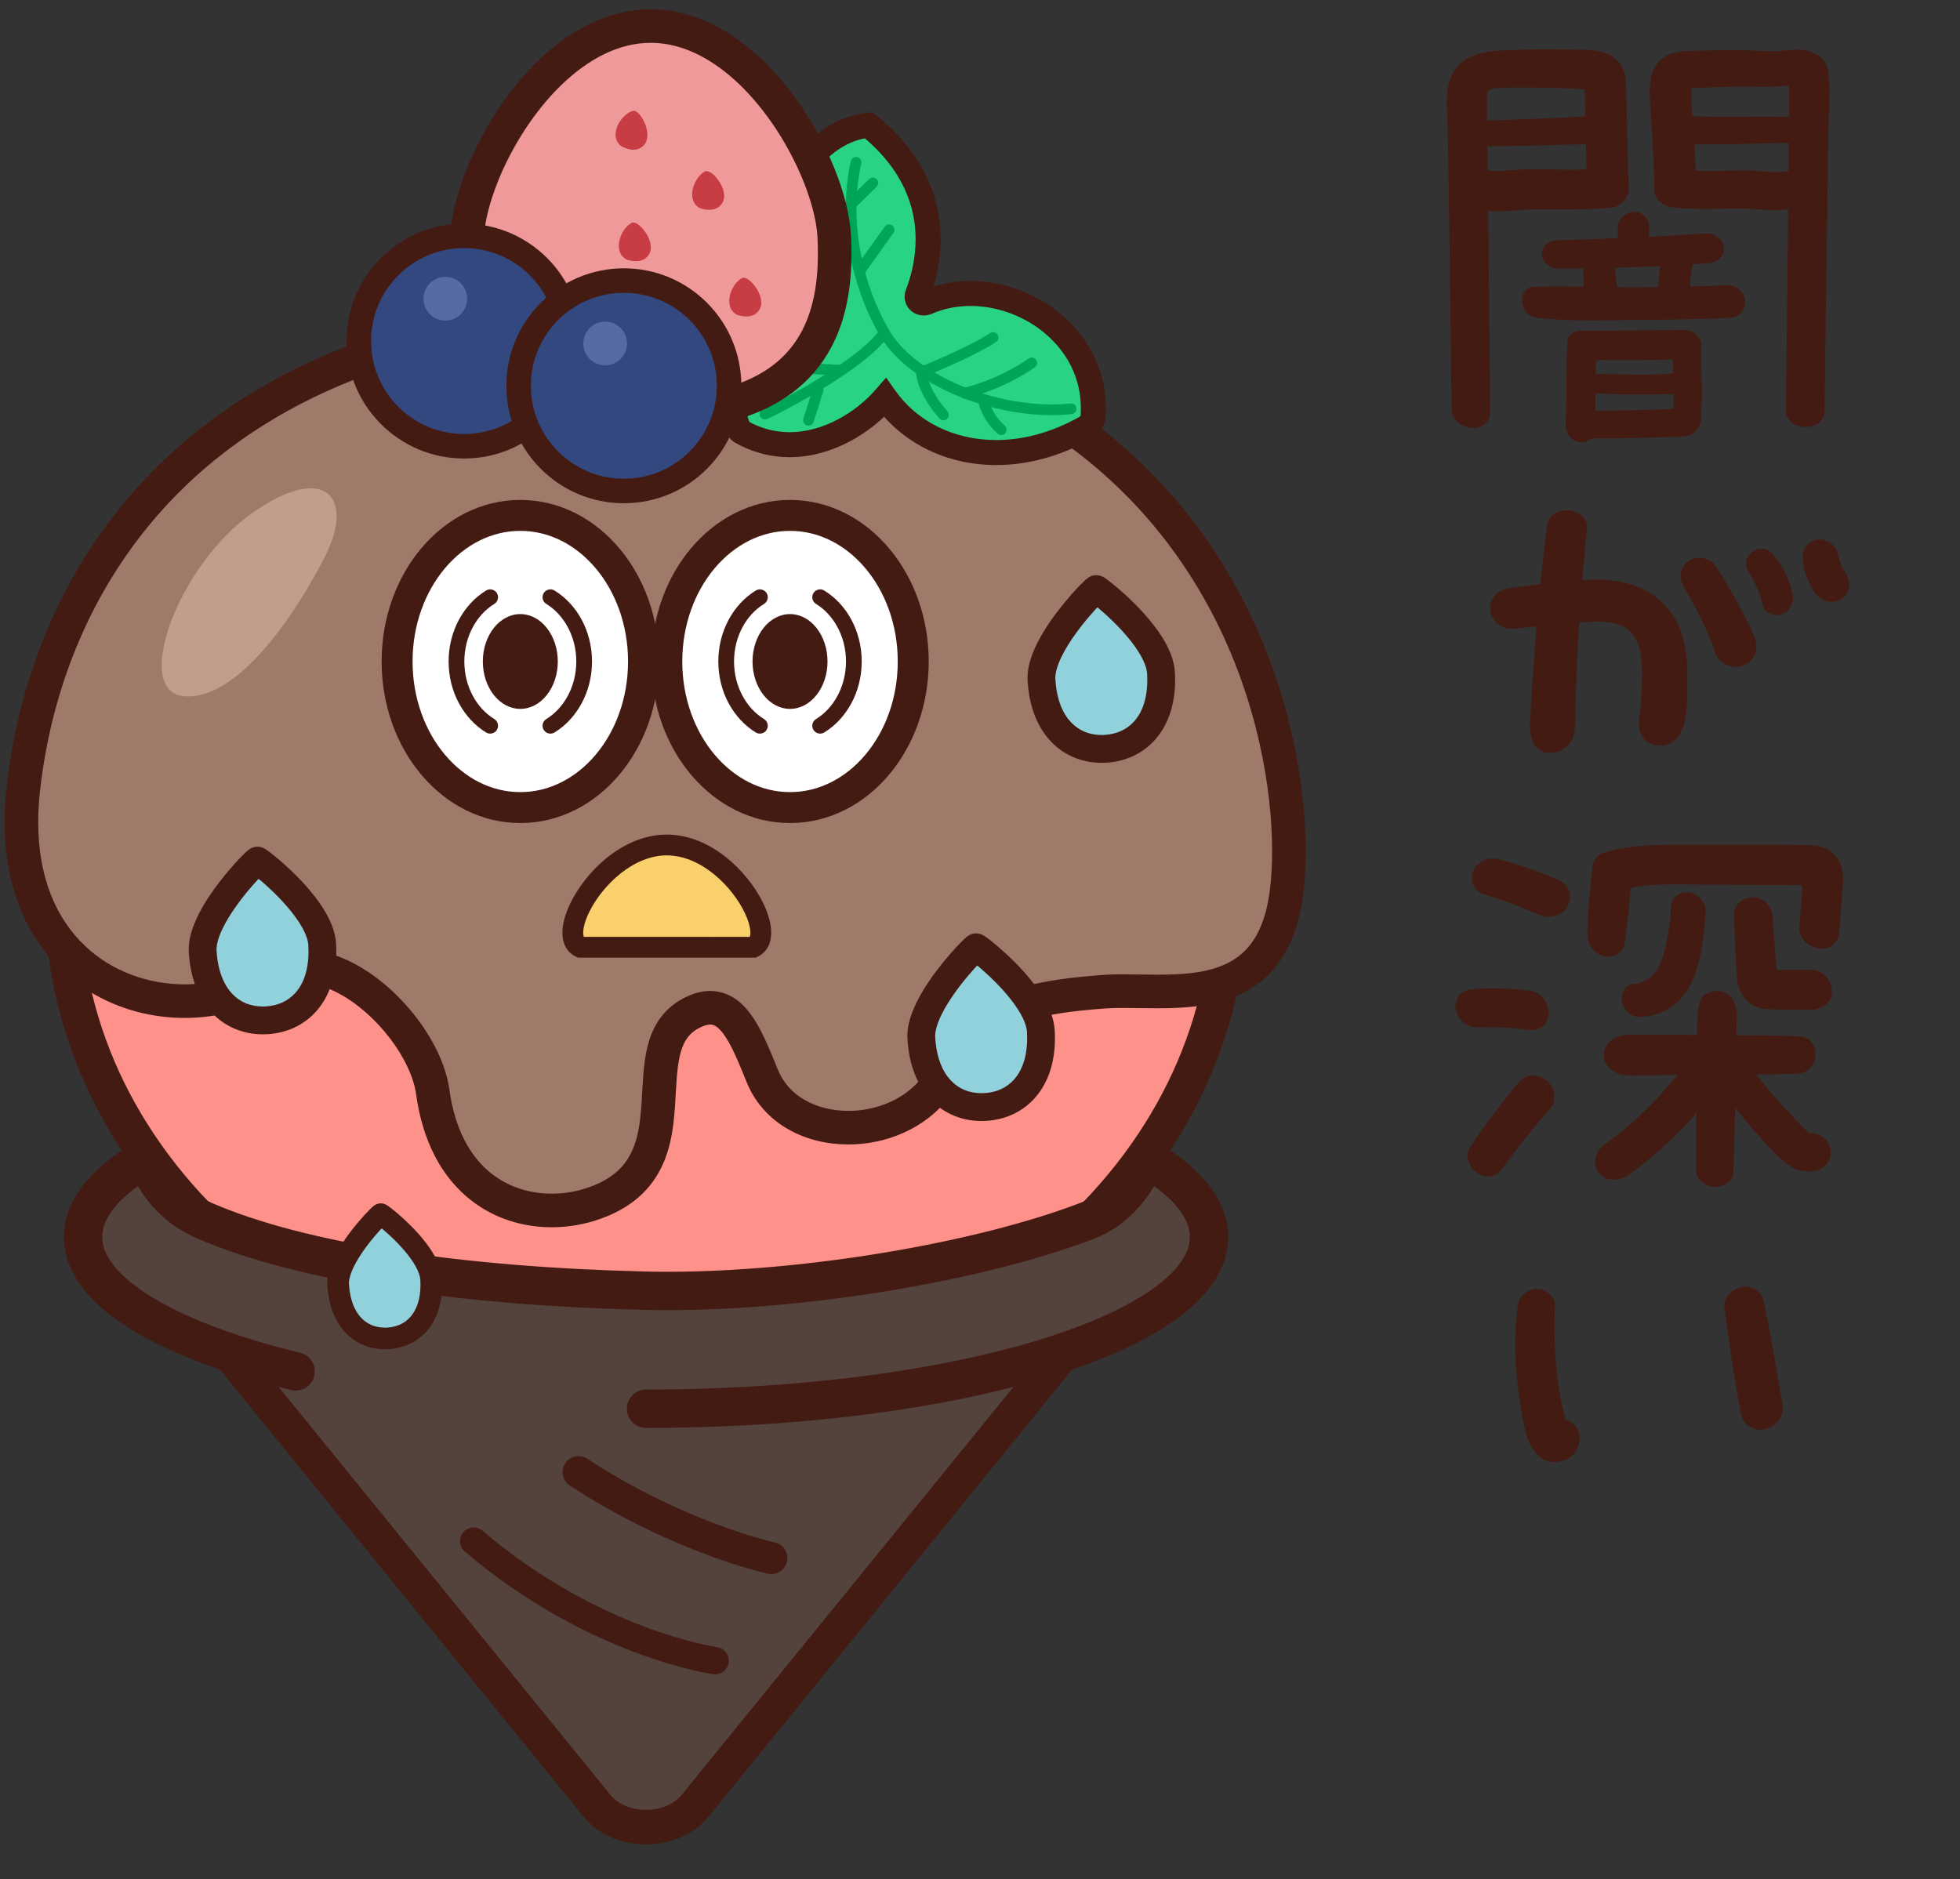 <?xml version="1.0" encoding="utf-8"?>
<!-- Generator: Adobe Illustrator 25.2.3, SVG Export Plug-In . SVG Version: 6.00 Build 0)  -->
<svg version="1.1" id="_x32_" xmlns="http://www.w3.org/2000/svg" xmlns:xlink="http://www.w3.org/1999/xlink" x="0px" y="0px"
	 viewBox="0 0 850 815" style="enable-background:new 0 0 850 815;" xml:space="preserve">
<rect x="0" y="0" width="850" height="815" fill="#333333" stroke="none"/>
<style type="text/css">
	.st0{fill:#957061;}
	.st1{fill:#431B13;}
	.st2{fill:#6B5047;}
	.st3{fill:#FF918B;}
	.st4{fill:#54423C;}
	.st5{fill:#9F7A6B;}
	.st6{fill:#C29D8E;}
	.st7{fill:#29D385;}
	.st8{fill:#00A658;}
	.st9{fill:#F0999A;}
	.st10{fill:#C83C43;}
	.st11{fill:#32487F;}
	.st12{fill:#556BA2;}
	.st13{fill:#FFFFFF;}
	.st14{fill:#90D1DB;}
	.st15{fill:#FAD06C;}
</style>
<g>
	<path class="st0" d="M128.196,594.824c-56.181-13.649-92.191-34.699-92.191-58.313c0-41.147,109.316-74.503,244.163-74.503
		c134.848,0,244.163,33.356,244.163,74.503c0,41.144-109.315,74.501-244.163,74.501"/>
	<path class="st1" d="M129.913,587.745c-27.594-6.688-50.058-15.231-65.049-24.534c-7.496-4.632-13.087-9.442-16.59-13.999
		c-3.523-4.594-4.974-8.696-4.986-12.701c0.009-3.504,1.111-7.034,3.726-10.96c2.279-3.411,5.745-7.016,10.382-10.599
		c8.105-6.286,19.746-12.456,34.203-17.99c21.686-8.324,49.679-15.281,81.8-20.109c32.127-4.836,68.398-7.564,106.77-7.562
		c66.807-0.013,127.304,8.302,170.522,21.504c21.595,6.574,38.855,14.42,50.191,22.622c5.672,4.086,9.832,8.236,12.438,12.134
		c2.615,3.926,3.717,7.456,3.726,10.96c-0.009,3.502-1.111,7.032-3.726,10.956c-2.279,3.41-5.745,7.016-10.382,10.599
		c-8.105,6.286-19.746,12.456-34.202,17.99c-21.687,8.324-49.68,15.281-81.801,20.108c-32.127,4.836-68.398,7.564-106.766,7.563
		c-4.024,0-7.286,3.26-7.286,7.284c0,4.023,3.262,7.285,7.286,7.285c68.037-0.014,129.62-8.377,174.773-22.14
		c22.591-6.91,41.087-15.118,54.464-24.741c6.68-4.828,12.114-10.035,16.014-15.834c3.893-5.774,6.206-12.289,6.196-19.071
		c0.01-6.785-2.304-13.298-6.196-19.073c-3.409-5.076-8.002-9.696-13.566-14.007c-9.75-7.53-22.534-14.167-37.9-20.07
		c-23.045-8.832-51.923-15.953-84.851-20.912c-32.922-4.955-69.875-7.724-108.933-7.726c-68.041,0.012-129.624,8.375-174.776,22.14
		c-22.591,6.908-41.087,15.116-54.464,24.741c-6.68,4.827-12.114,10.034-16.013,15.835c-3.893,5.774-6.206,12.288-6.197,19.073
		c-0.013,7.801,3.039,15.184,8.024,21.605c7.522,9.669,19.291,17.792,34.457,25.058c15.182,7.236,33.842,13.515,55.276,18.727
		c3.909,0.95,7.846-1.449,8.797-5.356c0.95-3.911-1.448-7.849-5.356-8.798L129.913,587.745z"/>
	<path class="st2" d="M157.272,585.412c-45.432-9.328-74.552-23.714-74.552-39.854c0-28.122,88.402-50.918,197.448-50.918
		c109.049,0,197.448,22.796,197.448,50.918c0,28.122-88.399,50.917-197.448,50.917"/>
	<path class="st1" d="M158.358,580.107c-22.393-4.587-40.663-10.453-52.891-16.866c-6.113-3.189-10.684-6.522-13.492-9.613
		c-1.41-1.543-2.38-3.008-2.983-4.34c-0.603-1.339-0.857-2.531-0.86-3.731c0.009-2.058,0.759-4.25,2.838-6.897
		c1.811-2.288,4.627-4.776,8.406-7.242c6.612-4.333,16.108-8.584,27.862-12.386c35.305-11.464,90.769-18.995,152.93-18.978
		c54.137-0.006,103.163,5.682,138.264,14.742c17.536,4.511,31.6,9.909,40.848,15.565c4.627,2.813,8.017,5.684,10.084,8.3
		c2.077,2.647,2.828,4.839,2.838,6.897c-0.01,2.056-0.76,4.249-2.838,6.895c-1.812,2.288-4.628,4.777-8.407,7.242
		c-6.611,4.333-16.108,8.585-27.859,12.386c-35.303,11.464-90.769,18.995-152.929,18.978c-2.992,0-5.415,2.424-5.415,5.416
		c0,2.99,2.423,5.415,5.415,5.415c54.91-0.007,104.607-5.718,140.969-15.086c18.193-4.704,33.047-10.276,43.781-16.805
		c5.364-3.279,9.731-6.803,12.927-10.816c3.181-3.982,5.193-8.653,5.184-13.626c0.009-4.975-2.003-9.646-5.184-13.628
		c-2.794-3.513-6.491-6.645-10.962-9.574c-7.83-5.111-18.085-9.611-30.448-13.626c-37.039-11.984-93.195-19.488-156.267-19.505
		c-54.912,0.007-104.61,5.717-140.969,15.085c-18.195,4.704-33.047,10.277-43.783,16.804c-5.365,3.279-9.732,6.803-12.928,10.815
		c-3.18,3.983-5.193,8.654-5.183,13.629c-0.004,2.835,0.653,5.622,1.82,8.195c2.056,4.519,5.553,8.405,10.049,11.949
		c6.769,5.304,15.941,9.922,27.224,14.091c11.279,4.156,24.668,7.818,39.784,10.923c2.929,0.601,5.789-1.286,6.392-4.214
		c0.603-2.931-1.284-5.792-4.213-6.393L158.358,580.107z"/>
	<path class="st3" d="M533.188,388.893c0,119.716-113.281,216.766-253.02,216.766S27.148,508.61,27.148,388.893
		s113.281-178.689,253.02-178.689S533.188,269.177,533.188,388.893z"/>
	<path class="st4" d="M476.474,567.972L301.475,783.182c-10.09,12.411-32.52,12.411-42.613,0L83.866,567.972H476.474z"/>
	<path class="st1" d="M533.188,388.893h-7.805c-0.009,57.336-27.073,109.352-71.381,147.35
		c-44.298,37.959-105.778,61.617-173.835,61.611c-68.06,0.006-129.539-23.653-173.838-61.611
		c-44.307-37.998-71.372-90.014-71.38-147.35c0.013-28.703,6.75-53.383,18.855-74.548c9.085-15.871,21.237-29.783,36.036-41.787
		c22.188-18.001,50.379-31.674,82.751-40.811c32.369-9.141,68.891-13.742,107.576-13.74c68.785-0.027,130.672,14.604,174.663,43.194
		c22.016,14.291,39.583,31.989,51.697,53.145c12.105,21.165,18.843,45.845,18.855,74.548H533.188h7.802
		c0.012-31.156-7.413-58.742-20.914-82.303c-10.118-17.676-23.613-33.069-39.75-46.154c-24.219-19.633-54.35-34.108-88.346-43.709
		c-33.998-9.597-71.896-14.325-111.811-14.327c-70.954,0.027-135.576,14.884-183.161,45.708
		c-23.77,15.417-43.256,34.909-56.749,58.482c-13.501,23.561-20.926,51.148-20.913,82.303
		c-0.01,62.38,29.569,118.747,76.833,159.202c47.278,40.494,112.308,65.36,183.99,65.366c71.679-0.006,136.71-24.872,183.987-65.366
		c47.265-40.455,76.843-96.822,76.834-159.202H533.188z"/>
	<path class="st1" d="M201.566,672.963c53.648,45.634,107.091,53.082,107.747,53.191c3.24,0.45,6.234-1.813,6.686-5.054
		c0.449-3.244-1.814-6.236-5.054-6.687l-0.01-0.001c-0.941-0.122-51.409-7.637-101.687-50.476c-2.495-2.12-6.234-1.818-8.353,0.675
		c-2.123,2.493-1.821,6.233,0.675,8.354L201.566,672.963z"/>
	<path class="st1" d="M247.099,644.299c44.638,29.285,85.452,38.138,85.963,38.263c3.742,0.813,7.434-1.562,8.247-5.304
		c0.813-3.743-1.56-7.435-5.302-8.249l-0.072-0.017c-1.884-0.41-40.118-9.276-81.222-36.288c-3.206-2.102-7.503-1.211-9.604,1.993
		c-2.104,3.202-1.211,7.501,1.994,9.604L247.099,644.299z"/>
	<path class="st1" d="M459.318,577.182L295.654,778.45c-1.661,2.038-3.903,3.665-6.593,4.8c-2.68,1.133-5.785,1.741-8.896,1.737
		c-3.114,0.004-6.219-0.604-8.9-1.737c-2.687-1.135-4.929-2.762-6.583-4.797L101.047,577.216c-2.615-3.214-7.339-3.7-10.551-1.085
		c-3.212,2.614-3.699,7.336-1.083,10.55l163.628,201.232c3.381,4.164,7.726,7.192,12.397,9.159c4.68,1.97,9.706,2.913,14.726,2.916
		c5.017-0.003,10.043-0.946,14.723-2.914c4.668-1.967,9.016-4.995,12.403-9.159l163.663-201.27
		c2.612-3.214,2.126-7.936-1.086-10.548c-3.215-2.614-7.936-2.127-10.548,1.086L459.318,577.182z"/>
	<path class="st5" d="M274.665,135.72c-183.99,2.77-253.754,109.338-264.55,206.489c-9.606,86.456,67.158,108.001,107.304,81.235
		c25.667-17.109,66.276,21.363,70.259,50.184c6.655,48.177,44.245,57.457,70.226,48.177c46.838-16.727,12.117-69.874,43.839-83.298
		c15.116-6.396,21.458,10.031,28.837,28.175c11.716,28.819,56.844,29.296,75.286,4.706c19.728-26.305,19.84-37.425,72.881-41.254
		c26.063-1.881,69.259,9.134,78.294-37.551C567.836,336.814,540.851,131.715,274.665,135.72z"/>
	<path class="st1" d="M274.665,135.72l-0.109-7.283c-46.69,0.702-86.378,7.996-119.83,20.211
		c-50.181,18.303-86.26,47.767-110.612,82.042c-24.37,34.275-37.072,73.228-41.237,110.714C2.289,346.667,2,351.731,2,356.599
		c0,14.19,2.417,26.681,6.744,37.411c6.472,16.104,17.275,28.134,29.954,35.951c12.686,7.834,27.184,11.549,41.379,11.553
		c14.814-0.008,29.384-4.034,41.375-12.009l0.007-0.003c3.164-2.092,6.429-2.989,10.18-3.006c4.52-0.012,9.769,1.466,15.125,4.301
		c8.036,4.216,16.158,11.418,22.333,19.532c6.213,8.085,10.41,17.117,11.365,24.299c1.387,10.046,4.062,18.73,7.782,26.106
		c5.566,11.066,13.549,19.118,22.544,24.224c8.997,5.12,18.904,7.341,28.486,7.341c7.33-0.003,14.494-1.295,21.071-3.633
		l0.009-0.003c6.561-2.339,11.974-5.433,16.318-9.16c3.804-3.254,6.762-6.98,8.972-10.9c3.878-6.877,5.51-14.21,6.382-21.197
		c0.65-5.254,0.873-10.366,1.152-15.114c0.387-7.123,1.005-13.41,2.672-17.827c0.822-2.222,1.839-3.974,3.167-5.443
		c1.34-1.467,3.023-2.723,5.565-3.808c1.567-0.662,2.659-0.835,3.422-0.835c1.073,0.029,1.723,0.232,2.872,1.036
		c0.832,0.609,1.839,1.621,2.897,3.061c1.598,2.152,3.281,5.224,4.944,8.837c1.671,3.614,3.343,7.763,5.117,12.116
		c3.701,9.156,10.35,16.073,18.18,20.472c7.845,4.422,16.842,6.482,25.883,6.49c8.206-0.005,16.482-1.707,24.073-5.117
		c7.585-3.41,14.507-8.569,19.721-15.515c5.076-6.775,8.834-12.472,12.247-16.997c2.559-3.401,4.897-6.125,7.456-8.382
		c3.835-3.36,8.224-5.921,15.608-8.124c7.358-2.178,17.633-3.806,32.272-4.857c2.361-0.173,4.989-0.232,7.808-0.23
		c4.599-0.002,9.685,0.151,14.999,0.152c5.965-0.003,12.219-0.195,18.484-1.1c4.699-0.683,9.412-1.771,13.986-3.537
		c6.847-2.632,13.408-6.896,18.61-13.326c5.218-6.42,8.994-14.827,11.031-25.389c1.303-6.759,2.05-15.131,2.053-24.828
		c-0.006-19.312-3.004-43.845-11.191-69.982c-12.272-39.17-36.344-82.017-79.644-114.997
		c-43.284-32.995-105.555-55.815-193.106-55.79c-2.565,0-5.155,0.021-7.76,0.064h0.013L274.665,135.72l0.12,7.282
		c2.523-0.041,5.032-0.061,7.518-0.061c56.711,0.001,101.732,9.799,137.416,25.43c53.493,23.463,86.245,60.009,105.944,97.641
		c19.667,37.597,26.031,76.389,26.012,103.13c0.003,8.927-0.706,16.504-1.783,22.061c-1.51,7.768-3.965,13.353-6.909,17.485
		c-2.216,3.101-4.721,5.43-7.556,7.294c-4.238,2.785-9.315,4.512-15.031,5.514c-5.701,1.007-11.976,1.261-18.315,1.258
		c-5.029,0.001-10.096-0.151-14.999-0.153c-3.017,0.002-5.977,0.061-8.859,0.268c-13.512,0.979-23.845,2.417-32.272,4.571
		c-6.31,1.615-11.568,3.658-16.101,6.236c-6.821,3.859-11.769,8.896-16.107,14.449c-4.367,5.576-8.313,11.717-13.703,18.892
		c-3.56,4.745-8.432,8.446-14.045,10.973c-5.6,2.526-11.923,3.838-18.095,3.833c-6.812,0.006-13.401-1.591-18.719-4.604
		c-5.33-3.036-9.415-7.331-11.851-13.28c-3.151-7.693-6.131-15.354-10.218-21.766c-2.065-3.201-4.445-6.153-7.597-8.488
		c-3.114-2.334-7.196-3.904-11.508-3.874c-3.058,0-6.116,0.722-9.101,1.989c-4.979,2.087-9.038,5.213-11.957,8.952
		c-2.568,3.266-4.267,6.906-5.416,10.585c-1.999,6.459-2.467,13.106-2.866,19.613c-0.285,4.879-0.499,9.687-1.039,14.201
		c-0.801,6.793-2.336,12.765-5.459,17.601c-1.57,2.433-3.538,4.645-6.21,6.69c-2.671,2.04-6.068,3.918-10.504,5.503l0.009-0.003
		c-5.019,1.786-10.582,2.793-16.189,2.789c-9.817-0.011-19.611-3-27.553-9.876c-3.984-3.452-7.553-7.911-10.47-13.684
		c-2.913-5.769-5.161-12.87-6.357-21.54c-1.005-7.174-3.758-14.323-7.617-21.169c-5.807-10.255-14.135-19.848-23.717-27.136
		c-4.797-3.637-9.917-6.691-15.27-8.88c-5.349-2.184-10.953-3.512-16.651-3.516c-6.26-0.019-12.652,1.692-18.264,5.454l0.006-0.003
		c-9.292,6.2-21.137,9.573-33.304,9.565c-15.565,0.002-31.44-5.466-43.306-16.759c-5.949-5.657-10.95-12.781-14.516-21.621
		c-3.563-8.84-5.686-19.42-5.686-31.966c0-4.296,0.251-8.822,0.781-13.583c2.622-23.582,8.818-47.705,19.391-70.617
		c15.879-34.375,41.499-66.031,79.999-89.526c38.509-23.478,90.066-38.841,158.031-39.871h0.013L274.665,135.72z"/>
	<path class="st6" d="M79.913,301.986c-22.765-1.822-2.831-56.658,29.274-79.321c32.105-22.662,44.38-6.609,32.105,17.942
		C129.016,265.159,103.521,303.874,79.913,301.986z"/>
	<path class="st4" d="M425.551,594.513c0,19.129-65.083,34.637-145.367,34.637c-80.287,0-145.371-15.508-145.371-34.637
		c0-19.131,65.084-23.716,145.371-23.716C360.468,570.798,425.551,575.383,425.551,594.513z"/>
	<path class="st4" d="M280.168,611.011c134.848,0,244.163-33.357,244.163-74.501c0-12.134-9.502-23.587-26.363-33.71l-5.801,9.339
		c-4.974,7.619-11.901,13.992-20.397,17.258c-49.28,18.946-130.519,31.853-191.602,30.431
		c-79.244-1.846-149.313-12.034-191.618-30.438c-8.159-3.55-15.184-9.328-20.066-16.768l-6.112-9.823
		c-16.861,10.122-26.367,21.577-26.367,33.711c0,23.614,36.011,44.664,92.191,58.313"/>
	<path class="st1" d="M280.168,619.335c68.126-0.014,129.787-8.382,175.077-22.184c22.663-6.935,41.247-15.166,54.768-24.892
		c6.753-4.88,12.278-10.162,16.271-16.098c3.981-5.907,6.382-12.634,6.37-19.65c0.003-4.124-0.82-8.187-2.324-12.007
		c-2.263-5.745-5.983-10.931-10.73-15.677c-4.76-4.75-10.582-9.096-17.351-13.163l-7.032-4.218l-10.124,16.299l7.073,4.394
		l-6.973-4.551c-4.213,6.462-9.914,11.555-16.413,14.039c-22.618,8.704-52.815,16.266-84.622,21.573
		c-31.814,5.318-65.294,8.41-94.621,8.407c-3.111,0-6.181-0.035-9.186-0.103c-39.313-0.915-76.315-3.904-108.572-8.912
		c-32.247-4.996-59.778-12.063-79.913-20.835c-6.734-2.932-12.475-7.678-16.428-13.703l-6.957,4.568l7.067-4.398l-10.441-16.779
		l-7.023,4.217c-9.019,5.427-16.38,11.333-21.739,18.06c-2.675,3.367-4.838,6.956-6.342,10.78c-1.507,3.819-2.33,7.883-2.326,12.009
		c-0.004,4.011,0.774,7.968,2.206,11.698c2.512,6.544,6.897,12.362,12.57,17.644c8.539,7.914,20.078,14.779,34.184,20.945
		c14.101,6.148,30.787,11.544,49.588,16.114c4.463,1.086,8.969-1.655,10.055-6.121c1.086-4.466-1.654-8.97-6.119-10.057
		c-27.528-6.67-49.908-15.195-64.751-24.409c-7.428-4.585-12.918-9.328-16.318-13.75c-1.708-2.21-2.9-4.325-3.66-6.314
		c-0.761-1.996-1.105-3.863-1.109-5.752c0.004-1.945,0.368-3.862,1.171-5.92c1.202-3.071,3.469-6.461,7.004-9.987
		c3.519-3.522,8.275-7.143,14.151-10.668l-4.281-7.135l-7.07,4.396l6.138,9.864l0.084,0.129c5.81,8.854,14.12,15.665,23.702,19.834
		c22.173,9.631,50.828,16.86,84.004,22.02c33.163,5.147,70.819,8.175,110.744,9.105c3.136,0.071,6.326,0.109,9.566,0.109
		c30.48-0.003,64.713-3.184,97.365-8.636c32.658-5.462,63.671-13.168,87.853-22.455c10.492-4.049,18.648-11.701,24.38-20.477
		l0.059-0.092l5.843-9.403l-7.069-4.392l-4.285,7.135c7.842,4.696,13.662,9.578,17.268,14.141c1.812,2.28,3.077,4.462,3.884,6.514
		c0.804,2.056,1.168,3.975,1.171,5.92c-0.013,3.268-1.027,6.584-3.551,10.376c-2.2,3.292-5.584,6.825-10.155,10.357
		c-7.989,6.196-19.548,12.332-33.938,17.84c-21.589,8.288-49.519,15.232-81.584,20.052c-32.068,4.827-68.292,7.551-106.61,7.55
		c-4.599,0-8.325,3.726-8.325,8.325c0,4.598,3.726,8.326,8.325,8.326V619.335z"/>
	<path class="st7" d="M346.224,130.178c-20.792,9.404-33.973,36.714-25.905,55.79c0.242,0.572,0.675,1.044,1.228,1.355
		c23.798,13.409,49.261,0.216,62.298-14.778c16.949,24.063,52.614,32.375,86.949,12.987c1.833-1.038,3.092-2.882,3.236-4.822
		c2.901-39.037-40.7-63.206-72.059-49.592c-2.562,1.112-4.967-1.03-4.002-3.54c5.547-14.424,12.189-46.21-21.285-73.278
		C347.867,57.335,327.279,98.421,346.224,130.178z"/>
	<path class="st1" d="M346.224,130.178l-2.235-4.944c-9.408,4.268-17.184,11.574-22.696,20.123
		c-5.497,8.564-8.79,18.43-8.806,28.187c0,4.96,0.87,9.912,2.838,14.546l-0.003-0.01c0.731,1.732,2.021,3.105,3.563,3.97
		c7.744,4.371,15.819,6.262,23.56,6.253c9.409-0.005,18.289-2.726,26.03-6.816c7.745-4.101,14.393-9.569,19.461-15.384l-4.091-3.559
		l-4.435,3.123c11.562,16.428,30.981,26.062,52.629,26.045c13.352,0.001,27.563-3.642,41.417-11.457l0.009-0.005
		c1.651-0.937,3.033-2.218,4.075-3.761c1.039-1.539,1.746-3.366,1.9-5.378c0.1-1.391,0.148-2.752,0.148-4.086
		c0.015-16.482-7.587-30.472-18.626-40.051c-11.053-9.608-25.529-15.096-40.079-15.114c-7.155,0-14.346,1.351-21.077,4.282
		l0.015-0.008l0.75,1.741v-1.886c-0.294-0.002-0.568,0.066-0.75,0.146l0.75,1.741v-1.886v2.542l1.743-1.82
		c-0.505-0.49-1.174-0.725-1.743-0.722v2.542l1.743-1.82l-1.902,1.984l2.756,0.001c0.009-0.72-0.34-1.513-0.854-1.985l-1.902,1.984
		l2.756,0.001h-2.464l2.285,0.931c0.107-0.259,0.179-0.583,0.179-0.931h-2.464l2.285,0.931l0.043-0.107
		c2.352-6.136,4.894-15.146,4.901-25.761c0.003-8.143-1.529-17.241-5.82-26.476c-4.282-9.236-11.314-18.553-22.019-27.204
		l-1.749-1.412l-2.231,0.237c-6.157,0.646-11.945,2.784-17.094,5.983c-7.732,4.809-14.073,11.969-18.525,20.397
		c-4.445,8.432-7.013,18.169-7.019,28.253c-0.003,9.838,2.473,20.027,8.09,29.422L346.224,130.178l-2.235-4.944L346.224,130.178
		l4.656-2.783c-4.562-7.64-6.549-15.814-6.552-23.858c-0.013-10.965,3.786-21.649,9.876-29.664c3.039-4.009,6.63-7.344,10.539-9.769
		c3.912-2.426,8.118-3.949,12.51-4.413l-0.569-5.394l-3.412,4.217c9.559,7.738,15.439,15.678,19.003,23.336
		c3.554,7.662,4.803,15.1,4.806,21.908c0.007,8.855-2.16,16.629-4.178,21.872l5.067,1.945l-5.023-2.051
		c-0.421,1.028-0.631,2.112-0.631,3.17c-0.01,2.254,0.963,4.406,2.498,5.854c1.526,1.466,3.607,2.293,5.757,2.289
		c1.184,0.002,2.405-0.247,3.548-0.742l0.015-0.007c5.256-2.287,10.953-3.378,16.748-3.378c11.782-0.019,23.947,4.574,32.95,12.443
		c9.019,7.895,14.887,18.774,14.903,31.872c0,1.091-0.035,2.185-0.116,3.286l0.21,0.01l-0.207-0.045l-0.003,0.029l0.21,0.016
		l-0.207-0.045l-0.11,0.196l-0.393,0.338l0.009-0.005c-12.352,6.965-24.712,10.055-36.089,10.057
		c-18.474-0.017-34.352-8.098-43.761-21.443l-3.993-5.658l-4.534,5.221c-4.172,4.802-9.876,9.5-16.346,12.914
		c-6.475,3.424-13.677,5.561-20.96,5.556c-6.011-0.008-12.102-1.41-18.236-4.858l-1.281,2.267l2.386-1.009
		c-0.248-0.588-0.672-1.017-1.108-1.26l-1.278,2.268l2.386-1.009l-0.003-0.009c-1.328-3.12-1.972-6.594-1.972-10.3
		c-0.016-7.252,2.562-15.322,7.076-22.316c4.499-7.007,10.878-12.883,18.041-16.107l5.541-2.505l-3.117-5.221L346.224,130.178z"/>
	<path class="st8" d="M464.277,175.004c-2.653,0.278-5.377,0.41-8.149,0.41c-13.863,0.006-28.929-3.399-41.812-9.195
		c-12.897-5.779-23.56-13.978-28.825-23.165c-8.921-15.474-14.095-34.284-14.089-52.571c0-6.654,0.675-13.237,2.107-19.561
		c0.282-1.253-0.505-2.496-1.755-2.779c-1.253-0.284-2.495,0.502-2.779,1.755c-1.516,6.692-2.222,13.615-2.222,20.585
		c0.006,19.158,5.375,38.68,14.711,54.893c6.04,10.448,17.463,19.012,30.947,25.085c13.495,6.06,29.101,9.598,43.718,9.605
		c2.919,0,5.807-0.142,8.629-0.435c1.275-0.132,2.204-1.275,2.072-2.551c-0.133-1.278-1.275-2.206-2.55-2.073L464.277,175.004z"/>
	<path class="st8" d="M332.701,181.712c5.823-2.677,16.798-8.483,27.425-15.211c5.308-3.363,10.523-6.954,14.959-10.515
		c4.435-3.574,8.093-7.073,10.34-10.503c0.7-1.075,0.396-2.514-0.678-3.215c-1.077-0.701-2.514-0.397-3.215,0.678
		c-1.742,2.69-5.123,6.021-9.358,9.413c-12.718,10.232-33.075,21.305-41.417,25.129c-1.167,0.536-1.679,1.918-1.139,3.085
		c0.538,1.166,1.919,1.677,3.086,1.14L332.701,181.712z"/>
	<path class="st8" d="M446.12,155.481c-6.693,4.68-13.8,7.908-19.219,9.943c-2.706,1.019-4.992,1.743-6.59,2.209
		c-0.797,0.232-1.424,0.402-1.848,0.509l-0.474,0.122l-0.147,0.034c-1.253,0.289-2.034,1.538-1.742,2.791
		c0.288,1.252,1.538,2.031,2.791,1.743c0.151-0.049,15.621-3.582,29.895-13.539c1.052-0.736,1.309-2.185,0.575-3.237
		c-0.737-1.053-2.185-1.311-3.237-0.575L446.12,155.481z"/>
	<path class="st8" d="M435.767,184.672c-2.891-2.58-4.634-5.387-5.648-7.541c-0.508-1.075-0.832-1.984-1.027-2.605
		c-0.098-0.311-0.16-0.551-0.198-0.703l-0.037-0.164l-0.007-0.028l-0.527,0.109l0.527-0.1v-0.008l-0.527,0.109l0.527-0.1
		c-0.247-1.259-1.469-2.081-2.727-1.832c-1.259,0.247-2.078,1.468-1.83,2.726c0.056,0.269,1.469,7.423,8.382,13.609
		c0.957,0.854,2.426,0.77,3.28-0.187c0.854-0.958,0.773-2.428-0.185-3.282L435.767,184.672z"/>
	<path class="st8" d="M410.878,178.425c-4.512-5.14-6.759-9.516-7.889-12.55c-0.566-1.518-0.848-2.701-0.992-3.477
		c-0.072-0.39-0.107-0.675-0.126-0.851l-0.015-0.179v-0.005l-2.324,0.064l0.857,2.16c0.022-0.008,5.29-2.105,11.851-5.048
		c6.571-2.952,14.399-6.717,19.712-10.202c1.071-0.705,1.368-2.145,0.665-3.217c-0.703-1.074-2.144-1.371-3.215-0.667
		c-4.862,3.198-12.607,6.949-19.065,9.844c-3.233,1.45-6.156,2.694-8.266,3.575c-2.113,0.881-3.396,1.392-3.399,1.393l-1.513,0.6
		l0.046,1.625c0,0.442,0.415,8.905,10.178,20.003c0.844,0.965,2.314,1.061,3.28,0.215c0.967-0.848,1.062-2.317,0.217-3.282
		L410.878,178.425z"/>
	<path class="st8" d="M374.884,118.638l12.578-17.626c0.747-1.045,0.506-2.497-0.539-3.243c-1.046-0.745-2.499-0.503-3.243,0.541
		L371.1,115.937c-0.747,1.045-0.505,2.497,0.539,3.243C372.686,119.925,374.139,119.683,374.884,118.638"/>
	<path class="st8" d="M371.003,101.879c0-0.002-0.157-0.089-0.455-0.26c-1.043-0.6-3.727-2.181-6.404-4.004
		c-1.337-0.912-2.675-1.886-3.783-2.807c-1.108-0.914-1.993-1.81-2.376-2.372c-0.738-1.054-2.188-1.309-3.24-0.573
		c-1.052,0.734-1.309,2.185-0.572,3.238c0.941,1.329,2.263,2.521,3.773,3.737c4.501,3.587,10.727,7.06,10.78,7.095
		c1.118,0.628,2.536,0.231,3.164-0.887c0.628-1.119,0.233-2.538-0.885-3.166L371.003,101.879z"/>
	<path class="st8" d="M371.386,89.649l8.787-8.664c0.917-0.9,0.926-2.373,0.025-3.286c-0.901-0.915-2.373-0.926-3.287-0.024
		l-8.787,8.664c-0.916,0.901-0.925,2.374-0.025,3.287C369,90.542,370.473,90.553,371.386,89.649"/>
	<path class="st8" d="M352.846,182.978l4.16-13.198c0.386-1.225-0.295-2.531-1.52-2.916c-1.225-0.386-2.531,0.293-2.916,1.518
		l-4.16,13.197c-0.386,1.225,0.295,2.531,1.52,2.917C351.154,184.882,352.46,184.202,352.846,182.978"/>
	<path class="st8" d="M364.906,158.311l-25.271-1.451c-1.281-0.073-2.38,0.906-2.455,2.188c-0.072,1.281,0.907,2.38,2.188,2.453
		l25.272,1.451c1.281,0.074,2.379-0.905,2.454-2.188C367.167,159.483,366.187,158.384,364.906,158.311"/>
	<path class="st9" d="M282.19,11.297c44.232,0,78.142,60.45,79.618,91.412c1.476,30.963-4.423,76.67-79.618,76.67
		c-75.195,0-81.091-45.707-79.615-76.67C204.047,71.747,237.957,11.297,282.19,11.297z"/>
	<path class="st1" d="M282.19,11.297v7.283c9.368,0.001,18.376,3.183,26.909,8.744c12.777,8.305,24.129,22.032,32.177,36.419
		c4.034,7.185,7.258,14.516,9.509,21.321c2.257,6.796,3.519,13.088,3.745,17.991c0.103,2.243,0.167,4.563,0.167,6.929
		c0.003,7.178-0.619,14.709-2.464,21.824c-1.381,5.341-3.438,10.439-6.404,15.093c-4.47,6.969-10.913,13.048-20.98,17.644
		c-10.064,4.572-23.874,7.552-42.659,7.549c-16.698,0.002-29.478-2.351-39.172-6.087c-7.277-2.805-12.833-6.362-17.2-10.396
		c-6.53-6.049-10.498-13.255-12.934-21.15c-2.427-7.878-3.218-16.399-3.212-24.474c0-2.367,0.063-4.68,0.176-6.907v-0.024
		c0.292-6.549,2.461-15.521,6.314-24.946c5.747-14.177,15.244-29.479,26.881-40.85c5.814-5.694,12.139-10.408,18.719-13.646
		c6.59-3.243,13.386-5.029,20.428-5.032V11.297V4.012c-12.749-0.002-24.566,4.373-34.878,11.115
		c-15.489,10.148-27.946,25.55-36.915,41.488c-4.477,7.978-8.065,16.104-10.635,23.873c-2.566,7.775-4.138,15.169-4.464,21.875
		v-0.023c-0.126,2.465-0.195,5.024-0.195,7.647c0.003,8,0.672,16.732,2.929,25.476c1.698,6.551,4.304,13.119,8.227,19.272
		c5.865,9.242,14.774,17.443,27.243,23.075c12.473,5.656,28.385,8.85,48.687,8.853c18.044-0.003,32.61-2.527,44.395-7.06
		c8.831-3.397,16.077-7.946,21.859-13.296c8.693-8.025,13.967-17.767,16.967-27.571c3.011-9.821,3.849-19.752,3.856-28.751
		c0-2.621-0.069-5.168-0.185-7.615c-0.443-8.939-3.068-19.135-7.372-29.75c-6.482-15.888-16.788-32.619-30.187-45.766
		c-6.705-6.564-14.206-12.231-22.471-16.307c-8.253-4.071-17.316-6.536-26.862-6.533V11.297z"/>
	<path class="st10" d="M271.62,112.531c-6.426-3.692-2.188-13.947,2.599-15.996c3.008-0.685,10.254,8.202,7.381,13.535
		C278.73,115.402,271.62,112.531,271.62,112.531"/>
	<path class="st10" d="M242.786,145.386c-6.423-3.69-2.185-13.944,2.599-15.995c3.008-0.684,10.253,8.203,7.383,13.534
		C249.896,148.257,242.786,145.386,242.786,145.386"/>
	<path class="st10" d="M319.51,136.49c-6.426-3.692-2.188-13.944,2.596-15.996c3.011-0.683,10.255,8.202,7.384,13.535
		C326.62,139.361,319.51,136.49,319.51,136.49"/>
	<path class="st10" d="M303.418,90.221c-6.426-3.69-2.188-13.944,2.596-15.995c3.008-0.684,10.254,8.203,7.384,13.534
		C310.525,93.092,303.418,90.221,303.418,90.221"/>
	<path class="st10" d="M269.203,63.248c-5.627-4.825,0.452-14.108,5.534-15.23c3.083-0.11,8.542,9.972,4.727,14.675
		C275.65,67.395,269.203,63.248,269.203,63.248"/>
	<path class="st11" d="M246.877,147.926c0,25.204-20.431,45.635-45.634,45.635c-25.202,0-45.635-20.431-45.635-45.635
		c0-25.202,20.434-45.634,45.635-45.634C226.446,102.292,246.877,122.724,246.877,147.926z"/>
	<path class="st1" d="M246.877,147.926h-5.315c-0.003,11.151-4.505,21.196-11.81,28.51c-7.311,7.305-17.361,11.807-28.509,11.81
		c-11.15-0.003-21.199-4.505-28.514-11.81c-7.305-7.313-11.807-17.359-11.81-28.51c0.003-11.151,4.505-21.197,11.81-28.511
		c7.314-7.305,17.364-11.807,28.514-11.81c11.148,0.003,21.193,4.504,28.509,11.81c7.305,7.313,11.807,17.36,11.81,28.511H246.877
		h5.311c-0.003-28.14-22.807-50.946-50.945-50.949c-28.14,0.003-50.947,22.809-50.95,50.949c0.003,28.141,22.81,50.945,50.95,50.948
		c28.138-0.003,50.942-22.809,50.945-50.948H246.877z"/>
	<path class="st12" d="M202.596,129.575c0,5.232-4.24,9.473-9.471,9.473c-5.233,0-9.474-4.241-9.474-9.473
		c0-5.232,4.241-9.472,9.474-9.472C198.356,120.103,202.596,124.343,202.596,129.575z"/>
	<path class="st11" d="M316.188,167.325c0,25.204-20.43,45.635-45.633,45.635c-25.205,0-45.636-20.431-45.636-45.635
		c0-25.204,20.431-45.634,45.636-45.634C295.758,121.691,316.188,142.121,316.188,167.325z"/>
	<path class="st1" d="M316.188,167.325h-5.314c-0.003,11.151-4.505,21.196-11.811,28.51c-7.311,7.305-17.36,11.807-28.508,11.81
		c-11.154-0.003-21.199-4.505-28.514-11.81c-7.305-7.313-11.807-17.359-11.81-28.51c0.003-11.152,4.504-21.197,11.81-28.511
		c7.314-7.305,17.36-11.807,28.514-11.81c11.148,0.003,21.196,4.504,28.508,11.81c7.305,7.313,11.808,17.359,11.811,28.511H316.188
		h5.312c-0.003-28.14-22.807-50.946-50.945-50.949c-28.143,0.003-50.947,22.807-50.95,50.949
		c0.003,28.141,22.807,50.945,50.95,50.948c28.138-0.003,50.942-22.809,50.945-50.948H316.188z"/>
	<path class="st12" d="M271.908,148.973c0,5.231-4.241,9.472-9.471,9.472c-5.233,0-9.474-4.241-9.474-9.472
		c0-5.232,4.241-9.473,9.474-9.473C267.667,139.5,271.908,143.742,271.908,148.973z"/>
	<path class="st13" d="M279.079,286.908c0,34.997-23.922,63.367-53.434,63.367c-29.509,0-53.433-28.37-53.433-63.367
		c0-34.995,23.924-63.364,53.433-63.364C255.157,223.543,279.079,251.912,279.079,286.908z"/>
	<path class="st1" d="M279.079,286.908h-6.716c0.01,15.966-5.475,30.302-14.067,40.48c-8.629,10.193-20.103,16.165-32.651,16.173
		c-12.547-0.008-24.024-5.98-32.655-16.173c-8.592-10.179-14.077-24.514-14.067-40.48c-0.01-15.966,5.475-30.302,14.067-40.479
		c8.63-10.193,20.103-16.165,32.655-16.174c12.548,0.008,24.022,5.98,32.651,16.174c8.592,10.177,14.077,24.513,14.067,40.479
		H279.079h6.712c-0.009-19.03-6.486-36.377-17.231-49.132c-10.712-12.741-25.952-20.953-42.914-20.945
		c-16.964-0.008-32.206,8.204-42.914,20.945c-10.749,12.755-17.224,30.103-17.234,49.132c0.01,19.031,6.486,36.378,17.234,49.133
		c10.709,12.741,25.95,20.953,42.914,20.945c16.962,0.008,32.202-8.204,42.914-20.945c10.746-12.757,17.222-30.103,17.231-49.133
		H279.079z"/>
	<path class="st1" d="M241.9,286.908c0,11.356-7.276,20.56-16.255,20.56c-8.978,0-16.255-9.204-16.255-20.56
		c0-11.353,7.277-20.559,16.255-20.559C234.624,266.349,241.9,275.555,241.9,286.908z"/>
	<path class="st1" d="M240.49,317.691c9.802-6.036,16.24-17.619,16.249-30.783c-0.009-13.163-6.447-24.747-16.249-30.782
		c-1.607-0.986-3.707-0.481-4.693,1.126c-0.986,1.605-0.48,3.706,1.127,4.691c7.587,4.64,13.003,14.039,12.994,24.964
		c0.009,10.927-5.407,20.325-12.997,24.967c-1.607,0.986-2.11,3.087-1.124,4.694c0.986,1.605,3.089,2.108,4.696,1.122
		L240.49,317.691z"/>
	<path class="st1" d="M210.796,256.126c-9.801,6.035-16.237,17.619-16.246,30.782c0.009,13.164,6.445,24.747,16.246,30.783
		c1.604,0.985,3.704,0.483,4.693-1.121c0.986-1.605,0.483-3.708-1.121-4.693c-7.594-4.643-13.006-14.042-12.996-24.969
		c-0.01-10.926,5.403-20.324,12.993-24.967c1.604-0.985,2.106-3.086,1.124-4.689c-0.986-1.606-3.086-2.11-4.69-1.124
		L210.796,256.126z"/>
	<path class="st13" d="M396.045,286.908c0,34.997-23.924,63.367-53.433,63.367c-29.513,0-53.434-28.37-53.434-63.367
		c0-34.995,23.921-63.364,53.434-63.364C372.121,223.543,396.045,251.912,396.045,286.908z"/>
	<path class="st1" d="M396.045,286.908h-6.715c0.009,15.966-5.475,30.301-14.067,40.48c-8.63,10.193-20.107,16.165-32.652,16.173
		c-12.551-0.008-24.025-5.98-32.655-16.173c-8.592-10.178-14.076-24.514-14.067-40.48c-0.009-15.966,5.475-30.302,14.067-40.479
		c8.63-10.193,20.104-16.165,32.655-16.174c12.544,0.008,24.021,5.98,32.652,16.174c8.592,10.177,14.076,24.513,14.067,40.479
		H396.045h6.712c-0.009-19.03-6.486-36.377-17.234-49.132c-10.708-12.741-25.949-20.953-42.91-20.945
		c-16.965-0.008-32.206,8.204-42.917,20.945c-10.746,12.755-17.222,30.103-17.231,49.132c0.009,19.031,6.486,36.376,17.231,49.133
		c10.711,12.741,25.952,20.953,42.917,20.945c16.961,0.008,32.203-8.204,42.91-20.945c10.749-12.755,17.225-30.103,17.234-49.133
		H396.045z"/>
	<path class="st1" d="M358.867,286.908c0,11.356-7.277,20.56-16.255,20.56c-8.979,0-16.256-9.204-16.256-20.56
		c0-11.353,7.277-20.559,16.256-20.559C351.59,266.349,358.867,275.555,358.867,286.908z"/>
	<path class="st1" d="M357.457,317.691c9.801-6.036,16.236-17.619,16.246-30.783c-0.01-13.163-6.445-24.747-16.246-30.782
		c-1.607-0.986-3.708-0.481-4.693,1.126c-0.986,1.605-0.48,3.706,1.127,4.691c7.587,4.64,12.999,14.039,12.99,24.964
		c0.009,10.927-5.403,20.325-12.993,24.967c-1.607,0.986-2.11,3.087-1.124,4.694c0.986,1.605,3.089,2.108,4.696,1.122
		L357.457,317.691z"/>
	<path class="st1" d="M327.762,256.126c-9.801,6.035-16.239,17.619-16.249,30.782c0.01,13.164,6.448,24.747,16.249,30.783
		c1.604,0.985,3.705,0.483,4.693-1.121c0.986-1.605,0.483-3.708-1.12-4.693c-7.595-4.643-13.009-14.042-13-24.969
		c-0.009-10.926,5.406-20.324,12.996-24.967c1.604-0.985,2.107-3.086,1.124-4.689c-0.985-1.606-3.086-2.11-4.69-1.124
		L327.762,256.126z"/>
	<path class="st14" d="M479.387,324.779c-14.315,0.821-26.521-9.038-27.72-29.941c-0.873-15.194,23.03-39.291,23.745-39.334
		c0.716-0.04,27.178,20.459,28.088,36.361C504.699,312.766,493.698,323.956,479.387,324.779z"/>
	<path class="st1" d="M479.387,324.779l-0.343-6.021c-0.418,0.024-0.854,0.034-1.303,0.034c-5.355-0.034-9.785-1.833-13.314-5.551
		c-3.503-3.736-6.222-9.743-6.744-18.746l-0.018-0.483c-0.035-2.281,1.017-5.893,2.973-9.726
		c2.894-5.777,7.565-12.037,11.533-16.691c1.981-2.333,3.789-4.283,5.086-5.605c0.644-0.658,1.167-1.163,1.469-1.437l0.17-0.152
		l0.031-0.028l-2.222-2.725l1.953,2.923l0.269-0.198l-2.222-2.725l1.953,2.923l-3.033-4.542l2.436,4.885
		c0.329-0.167,0.48-0.268,0.597-0.344l-3.033-4.542l2.436,4.885l-2.618-5.251l1.899,5.552c0.34-0.117,0.553-0.218,0.719-0.301
		l-2.618-5.251l1.899,5.552l-1.927-5.639l0.313,5.949c0.813-0.051,1.269-0.201,1.613-0.311l-1.927-5.639l0.313,5.949l-0.317-6.021
		v6.029v-5.941l-1.575,5.731c0.323,0.079,0.743,0.201,1.575,0.21v-5.941l-1.575,5.731l1.482-5.397l-2.455,5.031
		c0.17,0.075,0.371,0.191,0.973,0.366l1.482-5.397l-2.455,5.031l1.523-3.125l-1.855,2.944c0.006,0.001,0.037,0.033,0.332,0.181
		l1.523-3.125l-1.855,2.944c0.047,0.025,0.734,0.505,1.582,1.171c3.061,2.382,9.097,7.605,14.202,13.541
		c2.556,2.963,4.881,6.114,6.521,9.069c1.655,2.954,2.549,5.689,2.643,7.654c0.05,0.913,0.076,1.821,0.076,2.715
		c-0.016,8.363-2.302,14.06-5.522,17.769c-3.246,3.693-7.587,5.719-12.996,6.061h0.009L479.387,324.779l0.348,6.019
		c8.177-0.446,15.935-3.882,21.39-10.183c5.482-6.289,8.502-15.124,8.486-25.688c0-1.097-0.025-2.233-0.094-3.405
		c-0.358-5.577-2.677-10.595-5.584-15.255c-4.404-6.967-10.409-13.207-15.448-17.877c-2.52-2.329-4.797-4.244-6.533-5.619
		c-0.873-0.691-1.601-1.241-2.213-1.674c-0.311-0.218-0.581-0.404-0.917-0.609c-0.173-0.104-0.352-0.212-0.668-0.369
		c-0.167-0.08-0.365-0.175-0.707-0.297c-0.373-0.104-0.794-0.316-2.034-0.349h-0.191l-0.129,0.008
		c-0.97,0.064-1.457,0.256-1.83,0.385c-0.703,0.276-0.948,0.455-1.18,0.595c-0.415,0.268-0.594,0.421-0.795,0.581
		c-0.361,0.297-0.672,0.581-1.042,0.929c-1.356,1.281-3.426,3.412-5.893,6.224c-3.686,4.211-8.184,9.851-11.895,15.994
		c-1.854,3.077-3.516,6.283-4.759,9.577c-1.234,3.297-2.081,6.696-2.091,10.246c0,0.458,0.018,0.851,0.037,1.172
		c0.622,11.09,4.141,20.075,9.989,26.309c5.823,6.248,13.86,9.395,22.107,9.359c0.634,0,1.297-0.014,1.984-0.053h0.01
		L479.387,324.779z"/>
	<path class="st14" d="M115.62,442.544c-14.312,0.822-26.521-9.037-27.72-29.94c-0.872-15.195,23.03-39.293,23.746-39.333
		c0.715-0.041,27.177,20.458,28.087,36.36C140.932,430.533,129.932,441.723,115.62,442.544z"/>
	<path class="st1" d="M115.62,442.544l-0.341-6.021c-0.418,0.023-0.855,0.034-1.307,0.034c-5.348-0.034-9.778-1.833-13.307-5.551
		c-3.504-3.736-6.222-9.743-6.747-18.745l-0.019-0.483c-0.034-2.282,1.018-5.894,2.973-9.727
		c2.894-5.777,7.565-12.036,11.533-16.691c1.981-2.333,3.789-4.285,5.085-5.605c0.644-0.657,1.168-1.162,1.47-1.435l0.167-0.151
		l0.034-0.028l-2.223-2.725l1.95,2.922l0.273-0.197l-2.223-2.725l1.95,2.922l-3.033-4.542l2.436,4.886
		c0.329-0.167,0.48-0.269,0.597-0.345l-3.033-4.542l2.436,4.886l-2.599-5.221l1.874,5.522c0.343-0.117,0.556-0.219,0.725-0.301
		l-2.599-5.221l1.874,5.522l-1.918-5.64l0.301,5.948c0.813-0.048,1.272-0.197,1.616-0.308l-1.918-5.64l0.301,5.948l-0.304-6.02
		v6.029v-5.953l-1.576,5.743c0.324,0.08,0.744,0.201,1.576,0.21v-5.953l-1.576,5.743l1.485-5.416l-2.458,5.05
		c0.17,0.075,0.371,0.191,0.973,0.366l1.485-5.416l-2.458,5.05l1.523-3.125l-1.855,2.944c0.006,0.002,0.038,0.033,0.333,0.181
		l1.523-3.125l-1.855,2.944c0.047,0.025,0.734,0.505,1.582,1.171c3.061,2.383,9.097,7.605,14.203,13.54
		c2.555,2.964,4.881,6.114,6.52,9.07c1.654,2.953,2.55,5.688,2.643,7.653c0.051,0.914,0.076,1.821,0.076,2.715
		c-0.016,8.363-2.301,14.06-5.522,17.769c-3.247,3.694-7.587,5.718-12.994,6.061L115.62,442.544l0.346,6.019
		c8.181-0.444,15.939-3.881,21.394-10.182c5.481-6.289,8.501-15.124,8.486-25.688c0-1.097-0.025-2.233-0.094-3.406
		c-0.358-5.577-2.678-10.595-5.585-15.255c-4.404-6.966-10.409-13.207-15.448-17.876c-2.52-2.33-4.797-4.244-6.533-5.62
		c-0.872-0.691-1.6-1.241-2.213-1.674c-0.31-0.218-0.581-0.403-0.916-0.609c-0.173-0.103-0.352-0.212-0.669-0.369
		c-0.167-0.08-0.364-0.175-0.706-0.297c-0.374-0.104-0.795-0.316-2.034-0.348h-0.132l-0.176,0.007
		c-0.973,0.063-1.464,0.253-1.836,0.382c-0.703,0.276-0.951,0.457-1.184,0.597c-0.417,0.268-0.596,0.421-0.797,0.581
		c-0.362,0.298-0.672,0.581-1.043,0.929c-1.356,1.281-3.425,3.413-5.892,6.223c-3.686,4.211-8.184,9.852-11.895,15.995
		c-1.855,3.078-3.516,6.282-4.76,9.577c-1.234,3.298-2.08,6.696-2.09,10.247c0,0.458,0.019,0.851,0.038,1.172
		c0.621,11.089,4.141,20.074,9.988,26.308c5.824,6.249,13.857,9.394,22.104,9.36c0.638,0,1.3-0.014,1.988-0.053L115.62,442.544z"/>
	<path class="st14" d="M427.275,480.136c-14.312,0.822-26.521-9.036-27.72-29.939c-0.87-15.195,23.03-39.293,23.745-39.333
		c0.716-0.041,27.178,20.458,28.091,36.358C452.59,468.126,441.59,479.316,427.275,480.136z"/>
	<path class="st1" d="M427.275,480.136l-0.342-6.02c-0.418,0.023-0.854,0.034-1.303,0.034c-5.352-0.034-9.781-1.833-13.311-5.552
		c-3.503-3.735-6.225-9.742-6.747-18.744l-0.018-0.48c-0.035-2.282,1.017-5.894,2.973-9.727c2.894-5.779,7.565-12.038,11.533-16.693
		c1.981-2.333,3.789-4.284,5.086-5.605c0.644-0.657,1.167-1.163,1.469-1.436l0.17-0.153l0.034-0.028l-2.235-2.737l1.963,2.935
		l0.272-0.198l-2.235-2.737l1.963,2.935l-3.027-4.529l2.433,4.872c0.327-0.167,0.477-0.268,0.594-0.344l-3.027-4.529l2.433,4.872
		l-2.618-5.241l1.896,5.542c0.34-0.118,0.553-0.218,0.722-0.301l-2.618-5.241l1.896,5.542l-1.931-5.649l0.318,5.959
		c0.813-0.051,1.269-0.201,1.613-0.31l-1.931-5.649l0.318,5.959l-0.318-6.02v6.028v-5.941l-1.575,5.731
		c0.323,0.079,0.743,0.201,1.575,0.21v-5.941l-1.575,5.731l1.485-5.414l-2.458,5.048c0.17,0.075,0.371,0.191,0.973,0.366
		l1.485-5.414l-2.458,5.048l1.51-3.099l-1.842,2.918c0.006,0.002,0.037,0.033,0.332,0.181l1.51-3.099l-1.842,2.918
		c0.047,0.025,0.734,0.505,1.582,1.171c3.061,2.383,9.097,7.605,14.202,13.541c2.559,2.964,4.885,6.114,6.521,9.069
		c1.655,2.954,2.552,5.689,2.646,7.654c0.05,0.912,0.075,1.819,0.075,2.715c-0.015,8.365-2.301,14.061-5.522,17.769
		c-3.246,3.693-7.587,5.72-12.996,6.061L427.275,480.136l0.344,6.02c8.181-0.445,15.939-3.879,21.397-10.181
		c5.482-6.288,8.502-15.125,8.486-25.689c0-1.098-0.025-2.235-0.094-3.408c-0.358-5.576-2.68-10.595-5.587-15.255
		c-4.404-6.966-10.409-13.205-15.448-17.875c-2.52-2.329-4.797-4.244-6.533-5.618c-0.873-0.691-1.601-1.241-2.213-1.674
		c-0.311-0.218-0.581-0.403-0.917-0.609c-0.173-0.104-0.352-0.212-0.668-0.369c-0.167-0.08-0.365-0.175-0.707-0.297
		c-0.373-0.104-0.794-0.316-2.034-0.349h-0.16l-0.16,0.008c-0.97,0.064-1.457,0.256-1.83,0.385
		c-0.703,0.276-0.948,0.455-1.183,0.595c-0.412,0.268-0.594,0.421-0.792,0.581c-0.361,0.297-0.672,0.582-1.042,0.929
		c-1.356,1.281-3.426,3.413-5.893,6.225c-3.686,4.21-8.184,9.852-11.895,15.995c-1.854,3.077-3.516,6.282-4.759,9.577
		c-1.234,3.298-2.081,6.697-2.091,10.247c0,0.458,0.018,0.851,0.037,1.171c0.622,11.089,4.141,20.073,9.989,26.306
		c5.823,6.248,13.86,9.394,22.107,9.36c0.634,0,1.297-0.014,1.984-0.053L427.275,480.136z"/>
	<path class="st14" d="M168.222,580.501c-11.133,0.639-20.626-7.029-21.558-23.284c-0.678-11.818,17.91-30.559,18.466-30.59
		c0.559-0.032,21.136,15.909,21.845,28.277C187.908,571.16,179.354,579.862,168.222,580.501z"/>
	<path class="st1" d="M168.222,580.501l-0.258-4.683c-0.329,0.018-0.671,0.026-1.02,0.026c-4.166-0.026-7.61-1.427-10.353-4.318
		c-2.725-2.905-4.841-7.576-5.246-14.576v-0.01l-0.019-0.367c-0.028-1.775,0.791-4.585,2.314-7.565
		c2.248-4.494,5.883-9.362,8.969-12.981c1.538-1.814,2.948-3.33,3.953-4.357c0.502-0.512,0.91-0.904,1.142-1.116l0.132-0.117
		l0.025-0.021l-1.751-2.15l1.535,2.305l0.216-0.156l-1.751-2.15l1.535,2.305l-2.343-3.519l1.875,3.787l0.468-0.268l-2.343-3.519
		l1.875,3.787l-2.021-4.089l1.457,4.323l0.565-0.234l-2.021-4.089l1.457,4.323l-1.482-4.393l0.222,4.63
		c0.632-0.036,0.99-0.151,1.26-0.237l-1.482-4.393l0.222,4.63l-0.222-4.683v4.688v-4.632l-1.225,4.468
		c0.251,0.061,0.578,0.156,1.225,0.164v-4.632l-1.225,4.468l1.152-4.209l-1.909,3.925c0.132,0.058,0.285,0.148,0.756,0.284
		l1.152-4.209l-1.909,3.925l1.19-2.445l-1.451,2.305l0.261,0.141l1.19-2.445l-1.451,2.305c0.038,0.02,0.572,0.392,1.231,0.912
		c2.38,1.851,7.076,5.913,11.044,10.529c1.99,2.304,3.798,4.755,5.073,7.054c1.287,2.297,1.981,4.423,2.056,5.952v-0.017
		c0.037,0.732,0.059,1.442,0.059,2.128c-0.012,6.505-1.792,10.936-4.298,13.821c-2.52,2.872-5.899,4.448-10.105,4.713l0.015-0.001
		L168.222,580.501l0.269,4.681c6.361-0.346,12.394-3.016,16.639-7.919c4.263-4.889,6.611-11.762,6.599-19.979
		c0-0.863-0.022-1.742-0.072-2.635v-0.017c-0.279-4.334-2.085-8.237-4.345-11.862c-3.429-5.417-8.1-10.271-12.018-13.901
		c-1.962-1.811-3.729-3.301-5.079-4.37c-0.678-0.536-1.247-0.963-1.72-1.301l-0.713-0.474l-0.521-0.287l-0.549-0.23
		c-0.291-0.082-0.618-0.247-1.581-0.27h-0.091l-0.135,0.004c-0.753,0.047-1.137,0.194-1.428,0.294
		c-0.549,0.213-0.744,0.355-0.929,0.463c-0.323,0.21-0.465,0.33-0.622,0.453c-0.54,0.447-1.049,0.937-1.774,1.661
		c-2.461,2.483-6.79,7.271-10.667,12.922c-1.938,2.828-3.755,5.864-5.145,9.005c-1.375,3.145-2.377,6.399-2.389,9.835
		c0,0.398,0.018,0.705,0.031,0.92v-0.011c0.483,8.627,3.221,15.613,7.769,20.462c4.531,4.859,10.78,7.305,17.194,7.278
		c0.489,0,1.002-0.011,1.532-0.039l0.015-0.001L168.222,580.501z"/>
	<path class="st15" d="M309.565,410.862h17.081c11.829-5.47-9.861-44.372-37.464-44.372c-27.603,0-49.293,38.902-37.464,44.372
		h17.081H309.565z"/>
	<path class="st1" d="M309.565,410.862v4.512h18.079l0.897-0.417c2.04-0.923,3.702-2.606,4.631-4.495
		c0.947-1.894,1.278-3.911,1.281-5.918c-0.025-4.244-1.431-8.695-3.708-13.293c-3.444-6.865-8.985-13.992-16.073-19.595
		c-7.069-5.575-15.809-9.668-25.491-9.68c-6.448,0-12.51,1.836-17.9,4.696c-8.093,4.304-14.767,10.868-19.557,17.694
		c-2.39,3.421-4.307,6.912-5.661,10.306c-1.343,3.4-2.16,6.684-2.169,9.874c0.003,2.005,0.332,4.025,1.284,5.92
		c0.932,1.892,2.603,3.573,4.646,4.492l0.898,0.416h18.075h40.767V410.862v-4.514h-40.767h-17.081v4.514l1.891-4.099l-0.371-0.369
		c-0.136-0.251-0.32-0.865-0.317-1.848c-0.025-2.074,0.876-5.538,2.757-9.258c2.794-5.614,7.654-11.878,13.59-16.544
		c5.952-4.696,12.864-7.754,19.915-7.741c4.71,0,9.318,1.34,13.662,3.643c6.511,3.438,12.328,9.081,16.384,14.893
		c2.028,2.899,3.62,5.834,4.668,8.474c1.058,2.632,1.542,4.984,1.532,6.533c0.003,0.985-0.182,1.602-0.316,1.856l-0.365,0.365
		l1.9,4.097v-4.514h-17.081V410.862z"/>
	<path class="st1" d="M646.28,178.396c-0.411-32.821-0.65-65.643-1.011-98.462c-0.091-8.206-0.179-16.411-0.27-24.617
		c-0.044-3.84-0.16-7.688-0.122-11.528c0.019-1.788-0.295-3.789,1.04-4.68c1.622-1.087,4.407-0.967,6.282-1.049
		c4.141-0.178,8.31-0.129,12.454-0.097c8.043,0.061,16.097,0.327,24.125,0.84c0.336,0.022,2.511,0.336,2.656,0.19
		c0.32-0.32-4.668-2.851-4.216-3.237c-0.483,0.413,0.122,5.764,0.135,6.396c0.091,4.152,0.176,8.302,0.264,12.454
		c0.182,8.754,0.368,17.508,0.565,26.264c2.355-2.617,4.706-5.234,7.057-7.85c-11.04,1.159-22.141,0.215-33.21,0.466
		c-2.897,0.065-5.798,0.204-8.686,0.421c-1.312,0.099-2.637,0.33-3.949,0.373c1.909-0.062-1.256-0.122-1.303-0.126
		c-4.034-0.233-7.889-0.785-11.938-0.394c-4.747,0.459-7.933,5.74-6.897,10.173c1.193,5.098,6.119,7.37,10.925,6.949
		c-2.282,0.199,0.572,0.119,0.898,0.142c0.86,0.054,1.72,0.143,2.581,0.223c1.899,0.174,3.804,0.389,5.716,0.403
		c5.036,0.038,10.077-0.77,15.125-0.834c11.6-0.149,23.168,0.429,34.733-0.824c3.588-0.389,7.152-4.166,7.054-7.85
		c-0.229-8.757-0.449-17.514-0.671-26.272c-0.107-4.151-0.214-8.305-0.32-12.457c-0.117-4.474,0.367-9.589-1.579-13.741
		c-4.289-9.155-15.9-8.014-24.383-8.198c-9.273-0.201-18.556-0.044-27.818,0.399c-7.731,0.369-15.909,1.723-20.637,8.589
		c-4.98,7.223-3.124,17.79-3.021,26.03c0.242,18.799,0.622,37.598,0.867,56.397c0.279,21.441,0.511,42.882,0.753,64.324
		C629.592,187.387,646.411,188.908,646.28,178.396z"/>
	<path class="st1" d="M639.895,63.424c8.642-0.008,17.288-0.069,25.927-0.288c4.467-0.113,8.932-0.24,13.395-0.385
		c4.079-0.131,8.448,0.116,12.458-0.641c2.863-0.541,5.512-2.272,5.487-5.507c-0.019-2.902-2.424-5.611-5.4-5.891
		c-4.386-0.415-8.932,0.104-13.327,0.294c-4.596,0.2-9.195,0.387-13.791,0.556c-8.762,0.322-17.523,0.7-26.285,0.978
		c-3.011,0.096-5.639,2.946-5.221,5.963C633.603,61.869,636.843,63.427,639.895,63.424z"/>
	<path class="st1" d="M791.28,178.087c0.455-40.236,1.101-80.468,1.616-120.702c0.109-8.556,1.152-17.847-0.05-26.355
		c-1.102-7.806-8.852-9.952-15.665-9.435c-1.956,0.148-3.893,0.408-5.841,0.594c1.494-0.142-1.108,0.019-1.614,0.017
		c-5.182-0.013-10.375-0.386-15.561-0.429c-4.668-0.039-9.336,0.002-14.005,0.155c-5.167,0.168-11.358-0.356-16.196,1.664
		c-10.638,4.434-8.526,17.109-8.021,26.515c0.559,10.455,1.607,20.895,1.396,31.377c-0.101,5.012,3.56,7.992,8.307,8.508
		c10.04,1.086,20.054,0.414,30.122,0.464c4.765,0.025,9.515,0.713,14.258,0.739c4.185,0.022,7.861-1.328,11.826-0.865
		c4.562,0.53,9.471-3.419,9.867-7.962c0.449-5.134-3.871-8.013-8.372-8.577c-3.68-0.46-8.655,0.684-11.32,0.813
		c-4.856,0.237-9.87-0.695-14.764-0.687c-10.071,0.019-20.081,0.727-30.134-0.332c2.769,2.837,5.538,5.673,8.304,8.508
		c0.142-8.308-0.477-16.602-1.064-24.883c-0.258-3.593-0.524-7.186-0.678-10.785c-0.082-1.875-0.142-3.748-0.161-5.622
		c-0.019-1.688,0.48-4.043,0.117-5.668c-0.534-2.367-6.612,2.849-3.501,3.32c0.979,0.147,2.117-0.128,3.111-0.181
		c2.075-0.114,4.15-0.211,6.228-0.29c4.414-0.173,8.831-0.306,13.248-0.363c7.577-0.095,15.122,0.375,22.662-0.496
		c0.594-0.069,1.19-0.154,1.783-0.207c-0.389,0.034-1.368,0.033,0.358-0.011c0.524-0.014,1.143,0.058,1.651-0.003
		c1.049-0.125,0.606,0.567-0.009,0.001c0.081,0.075-4.411-3.249-3.133-3.073c-0.34-0.047,0.823-2.74-0.087,0.804
		c-0.418,1.629-0.057,3.865-0.054,5.539c0.007,8.19-0.151,16.382-0.241,24.573c-0.192,17.471-0.245,34.946-0.433,52.418
		c-0.217,20.119-0.484,40.236-0.735,60.354C774.368,187.685,791.17,187.773,791.28,178.087z"/>
	<path class="st1" d="M783.152,50.87c-8.966-0.271-17.938-0.276-26.91-0.205c-4.466,0.036-8.931,0.059-13.398,0.023
		c-4.228-0.034-8.712-0.558-12.912-0.146c-6.357,0.623-8.916,10.234-1.629,11.639c4.207,0.812,8.884,0.43,13.163,0.43
		c4.602,0.001,9.205-0.074,13.804-0.162c8.78-0.165,17.555-0.518,26.335-0.526c2.801-0.003,5.472-2.764,5.786-5.415
		C787.689,53.998,786.024,50.957,783.152,50.87z"/>
	<path class="st1" d="M715.131,101.03c0.006-0.603,0.012-1.205,0.018-1.808c0.003-0.301,0.006-0.603,0.01-0.904l0.006-0.413
		c-0.003-0.731-0.235-1.391-0.49-2.045c-0.269-0.491-0.536-0.984-0.807-1.476c-0.386-0.388-0.776-0.777-1.161-1.164
		c-0.477-0.273-0.951-0.547-1.428-0.82c-0.801-0.36-1.626-0.511-2.483-0.455c-0.597-0.08-1.177-0.016-1.742,0.195
		c-0.612,0.068-1.171,0.277-1.68,0.626c-0.565,0.212-1.046,0.543-1.441,0.995c-0.685,0.519-1.213,1.177-1.579,1.971
		c-0.236,0.633-0.54,1.256-0.672,1.915c-0.135,0.675-0.117,1.364-0.11,2.047c0.003,0.313,0.006,0.626,0.009,0.94
		c0.006,0.614,0.013,1.228,0.019,1.841c0.028,0.891,0.285,1.697,0.773,2.417c0.339,0.785,0.869,1.428,1.588,1.931
		c0.675,0.549,1.431,0.901,2.272,1.055c0.829,0.298,1.686,0.381,2.575,0.252c0.593-0.141,1.189-0.282,1.783-0.424
		c1.145-0.428,2.122-1.101,2.925-2.019c0.318-0.471,0.635-0.944,0.948-1.414C714.98,103.251,715.199,102.169,715.131,101.03z"/>
	<path class="st1" d="M675.959,116.488c21.696,0.011,43.391-0.924,65.04-2.327c3.537-0.229,6.896-2.864,6.567-6.69
		c-0.31-3.664-4.128-6.505-7.713-6.247c-21.636,1.557-43.3,2.393-64.979,2.989c-3.369,0.093-6.537,2.807-6.232,6.348
		C668.952,114.229,672.54,116.487,675.959,116.488z"/>
	<path class="st1" d="M686.689,114.574c-0.135,3.181-0.059,6.348,0.201,9.52c0.201,2.434,0.257,5.268,1.557,7.373
		c1.635,2.645,4.791,3.725,7.729,3.028c2.185-0.519,4.134-2.043,5.123-4.092c0.772-1.604,1.01-3.702,0.411-5.393
		c-0.781-2.189-2.696-4.111-5.11-4.354l-0.05-0.005c0.565,0.167,1.127,0.332,1.692,0.498c-0.672-0.217-1.34-0.457-2.034-0.605
		c0.581,0.171,1.158,0.343,1.736,0.512l-0.112-0.065c0.524,0.334,1.048,0.666,1.572,0.999l-0.135-0.124
		c0.411,0.466,0.823,0.93,1.234,1.395l-0.087-0.154c0.26,0.545,0.52,1.092,0.785,1.636l-0.053-0.171
		c0.109,0.594,0.216,1.188,0.326,1.782c-0.744-4.347-0.901-8.862-0.936-13.265c-0.015-1.708-1.008-3.607-2.288-4.698
		c-1.284-1.095-3.308-1.764-5.001-1.513c-1.814,0.27-3.632,1.08-4.788,2.562c-0.352,0.533-0.699,1.068-1.048,1.602
		C686.873,112.16,686.632,113.337,686.689,114.574z"/>
	<path class="st1" d="M721.497,109.349c-0.842,2.764-1.466,5.584-1.836,8.45c-0.245,1.895-0.371,3.802-0.468,5.709
		c-0.125,2.417-0.257,4.676,1.303,6.77c1.397,1.875,3.786,2.815,6.091,2.628c1.208-0.099,2.323-0.477,3.34-1.132
		c0.957-0.625,1.705-1.44,2.244-2.445c1.083-1.65,0.801-3.687,0.812-5.559c0.007-0.976,0.044-1.949,0.105-2.921
		c-0.038,0.573-0.072,1.145-0.111,1.719c0.248-3.702,0.87-7.367,1.849-10.944c0.424-1.543-0.145-3.535-1.077-4.78
		c-0.954-1.278-2.687-2.35-4.278-2.554c-1.755-0.226-3.689-0.002-5.167,1.056C722.862,106.376,722.015,107.646,721.497,109.349z"/>
	<path class="st1" d="M666.312,137.854c15.8,1.745,32.174,0.977,48.046,0.835c12.19-0.109,24.417-0.199,36.588-0.899
		c3.877-0.225,6.426-4.549,5.735-8.106c-0.801-4.113-4.587-6.237-8.498-6.013c-11.541,0.666-23.121,0.81-34.677,0.926
		c-16.008,0.162-32.074-0.667-48.066-0.21C657.299,124.618,658.988,137.044,666.312,137.854z"/>
	<path class="st1" d="M686.39,190.1c8.168,0.114,16.333,0.061,24.5-0.141c3.93-0.098,7.858-0.228,11.785-0.388
		c3.89-0.161,9.452,0.544,12.491-2.344c2.751-2.615,2.587-6.314,2.718-9.831c0.111-3.019,0.133-6.04,0.111-9.06
		c-0.041-6.26-0.327-12.51-0.176-18.769c0.078-3.303-3.689-6.42-6.787-6.414c-15.191,0.033-30.367,0.402-45.557,0.258
		c-2.474-0.025-5.572,1.745-5.736,4.535c-0.687,11.802-0.148,24.822-0.785,35.756c-0.204,3.523,1.661,6.871,5.23,7.883
		c2.904,0.825,7.152-0.753,7.359-4.27c0.691-11.8,0.161-24.827,0.801-35.751c-1.912,1.512-3.823,3.024-5.735,4.535
		c15.15,0.153,30.397,0.262,45.532-0.52c-2.26-2.139-4.524-4.276-6.787-6.414c0.094,5.393,0.263,10.787,0.373,16.182
		c0.057,2.777,0.098,5.555,0.075,8.333c-0.006,0.677-0.015,1.352-0.031,2.028c0.003-0.048-0.059,1.873-0.022,1.019
		c-0.025,0.551-0.154,1.223-0.106,1.771c-0.135,0.62-0.129,0.764,0.019,0.434c0.417-0.871,1.177-1.45,2.275-1.736
		c-0.298-0.273-2.357,0.117-2.715,0.133c-0.907,0.042-1.814,0.082-2.718,0.122c-1.661,0.072-3.324,0.139-4.986,0.2
		c-3.475,0.126-6.95,0.227-10.428,0.304c-7.251,0.16-14.509,0.221-21.768,0.21C677.218,178.152,679.12,190.002,686.39,190.1z"/>
	<path class="st1" d="M688.104,170.235c6.979,0.706,14.008,0.826,21.021,0.878c3.658,0.026,7.315,0.009,10.972-0.091
		c3.488-0.096,7.902,0.256,11.142-1.077c3.588-1.477,2.969-6.926-0.785-7.735c-3.158-0.678-6.533,0.036-10.276,0.145
		c-3.663,0.105-7.329,0.129-10.996,0.109c-6.91-0.039-13.813-0.313-20.723-0.279c-2.225,0.011-4.567,1.389-4.674,3.828
		C683.678,168.485,685.888,170.011,688.104,170.235z"/>
	<path class="st1" d="M656.138,272.701c10.777-0.935,21.576-2.376,32.381-2.941c5.02-0.263,7.32-0.321,11.681,0.653
		c0.644,0.143,1.281,0.306,1.912,0.49c-0.737-0.286-0.781-0.303-0.132-0.05c1.064,0.411,2.078,0.908,3.079,1.455
		c1.897,1.036-0.411-0.689,1.149,0.86c0.505,0.423,0.99,0.868,1.451,1.336c-0.446-0.519-0.465-0.527-0.053-0.022
		c0.687,0.865,1.312,1.778,1.865,2.737c-0.747-1.298,0.477,1.099,0.547,1.269c0.358,0.891,0.672,1.801,0.944,2.723
		c0.186,0.62,0.356,1.246,0.506,1.876c-0.176-0.789-0.158-0.62,0.059,0.502c0.568,4.288,0.728,8.504,0.521,12.825
		c-0.107,2.218-0.22,4.431-0.264,6.65c-0.015,0.72-0.436,2.658-0.075,3.286c-0.65-1.13,0.267-2.275-0.022-0.435
		c-0.101,0.642-0.194,1.281-0.313,1.918c-0.458,2.441-0.75,4.956-0.562,7.437c0.674,9.037,13.083,10.942,17.432,3.599
		c4.222-7.132,3.243-16.517,3.5-24.47c0.346-10.605-1.526-22.371-8.639-30.681c-8.237-9.624-20.142-12.56-32.391-12.372
		c-11.992,0.186-24.082,2.251-35.964,3.721c-4.766,0.59-8.922,4.156-8.526,9.306C646.594,269.19,651.312,273.12,656.138,272.701z"/>
	<path class="st1" d="M670.958,227.709c-2.034,15.399-3.601,30.83-4.8,46.317c-0.575,7.378-1.187,14.751-1.645,22.138
		c-0.229,3.691-0.43,7.383-0.615,11.075c-0.226,4.464-0.939,9.054,0.402,13.386c2.831,9.16,15.008,6.905,17.846-0.814
		c1.359-3.691,0.942-7.899,1.049-11.79c0.104-3.689,0.223-7.38,0.364-11.066c0.289-7.638,0.56-15.275,1.037-22.904
		c0.941-14.987,2.216-29.956,3.559-44.913C689.012,219.57,672.179,218.473,670.958,227.709z"/>
	<path class="st1" d="M730.827,255.788c0.743,1.219,1.475,2.447,2.194,3.681c-0.408-0.701-0.817-1.401-1.225-2.103
		c2.411,4.158,4.665,8.394,6.734,12.731c2.022,4.236,3.733,8.612,5.689,12.872c-0.248-1.586-0.496-3.169-0.747-4.754l-0.009,0.128
		c0.539-1.441,1.08-2.883,1.619-4.326l-0.075,0.089c1.247-0.95,2.492-1.898,3.739-2.848l-0.129,0.06
		c0.75-0.172,1.504-0.343,2.254-0.513c-0.945,0.173-1.903,0.333-2.829,0.609c2.857,0.497,5.717,0.997,8.577,1.496l-0.05-0.034
		c1.186,2.027,2.376,4.055,3.566,6.084l-0.013-0.064c-0.142,1.462-0.282,2.922-0.424,4.384l0.034-0.118
		c0.537-1.835,0.638-3.544,0.107-5.405c-0.496-1.733-1.585-3.848-3.164-4.838c-1.442-0.9-2.508-1.731-4.26-1.921
		c-2.932-0.318-6.209,0.433-7.93,3.103c-3.261,5.06-1.092,11.722,4.364,14.259c4.766,2.216,10.272,0.224,12.322-4.684
		c1.522-3.643-0.186-7.387-1.73-10.663c-0.839-1.777-1.702-3.541-2.59-5.293c-3.843-7.56-8.119-14.939-12.733-22.053
		c-2.414-3.718-8.627-5.037-12.108-2.111c-1.69,1.421-2.971,3.414-3.099,5.679C728.771,251.722,729.543,253.678,730.827,255.788z"/>
	<path class="st1" d="M758.326,248.041c0.541,0.894,1.068,1.797,1.573,2.713c-0.266-0.488-0.533-0.977-0.801-1.466
		c0.625,1.158,1.269,2.305,1.903,3.457c-0.27-0.495-0.54-0.99-0.813-1.486c1.058,1.95,1.962,3.979,2.712,6.066
		c0.367,1.022,0.693,2.059,0.976,3.108c0.54,1.99,0.866,4.084,2.903,5.249c1.445,0.822,2.964,1.414,4.671,1.081
		c1.655-0.322,3.554-1.145,4.501-2.612c1.04-1.607,1.805-3.122,1.658-5.12c-0.062-0.836-0.294-1.676-0.492-2.49
		c-0.189-0.778-0.405-1.549-0.644-2.315c-0.493-1.574-1.074-3.126-1.767-4.623c-1.576-3.386-3.422-6.653-5.999-9.378
		c-1.152-1.219-2.33-2.049-4.052-2.221c-1.567-0.156-3.495,0.366-4.723,1.37c-1.274,1.044-2.385,2.475-2.618,4.156
		C757.081,245.217,757.451,246.576,758.326,248.041z"/>
	<path class="st1" d="M781.784,241.827c0.018,0.81,0.065,1.624,0.191,2.426c0.223,1.386,0.465,2.793,0.879,4.135
		c0.678,2.19,1.693,4.278,2.766,6.296c0.39,0.728,0.798,1.467,1.272,2.142c1.752,2.492,4.476,4.312,7.619,4.239
		c1.413-0.033,2.694-0.452,3.918-1.129c1.213-0.67,2.138-1.904,2.791-3.095c1.432-2.609,0.735-5.942-0.791-8.327
		c-0.223-0.352-0.468-0.69-0.687-1.046c-0.474-0.754-0.904-1.533-1.3-2.329c0.31,0.639,0.625,1.279,0.935,1.92
		c-1.149-2.361-2.015-4.938-2.546-7.509c-0.308-1.026-0.839-1.906-1.585-2.642c-0.628-0.874-1.442-1.551-2.433-2.028
		c-0.638-0.237-1.275-0.474-1.912-0.711c-0.99-0.272-1.972-0.293-2.948-0.062c-0.672,0.014-1.293,0.195-1.871,0.541
		c-0.961,0.325-1.78,0.887-2.449,1.685C782.308,237.935,781.73,239.736,781.784,241.827z"/>
	<path class="st1" d="M643.129,387.743c4.281,1.286,8.52,2.723,12.714,4.272c4.206,1.552,8.263,3.454,12.441,5.068
		c4.21,1.628,9.917-0.332,11.814-4.569c0.869-1.943,1.284-4.26,0.38-6.29c-0.948-2.135-2.449-3.346-4.511-4.397
		c-3.968-2.016-8.285-3.519-12.473-5.01c-4.231-1.507-8.529-2.804-12.867-3.962c-2.282-0.611-4.326-0.81-6.599,0.069
		c-1.946,0.751-4.059,2.439-4.931,4.39c-0.848,1.897-1.253,4.157-0.371,6.138C639.562,385.335,641.084,387.131,643.129,387.743z"/>
	<path class="st1" d="M640.642,445.542c4.778-0.03,9.562-0.013,14.333,0.259c-0.703-0.041-1.403-0.082-2.107-0.125
		c3.328,0.203,6.643,0.529,9.949,0.982c2.122,0.29,4.288-0.009,6.031-1.36c1.597-1.241,2.766-3.474,2.816-5.507
		c0.112-4.398-3.067-9.424-7.766-10.008c-8.672-1.077-17.58-1.582-26.28-0.595c-4.238,0.48-7.245,4.529-6.295,8.769
		C632.332,442.464,636.024,445.568,640.642,445.542z"/>
	<path class="st1" d="M651.513,506.773c0.735-0.984,1.473-1.964,2.217-2.941c-0.412,0.54-0.823,1.078-1.238,1.618
		c2.009-2.628,3.975-5.284,5.977-7.914c-0.417,0.548-0.835,1.095-1.256,1.643c2.547-3.331,5.155-6.615,7.827-9.845
		c1.337-1.614,2.693-3.217,4.062-4.804c0.628-0.728,1.259-1.453,1.893-2.175c0.527-0.6,1.027-1.191,1.513-1.829
		c1.244-1.627,1.586-3.304,1.554-5.344c-0.081-5.433-5.386-9.159-10.438-8.598c-4.006,0.446-6.665,4.895-9.023,7.817
		c-2.253,2.79-4.448,5.624-6.62,8.477c-3.711,4.872-7.283,9.824-10.586,14.982c-2.31,3.603-0.003,9.077,3.444,11.057
		c1.758,1.012,3.912,1.724,5.956,1.236C648.926,509.646,650.214,508.515,651.513,506.773z"/>
	<path class="st1" d="M704.378,409.9c1.749-10.102,2.405-20.412,3.19-30.629c-1.513,2.299-3.029,4.599-4.546,6.898
		c8.282-2.672,17.245-2.581,25.859-2.551c9.387,0.033,18.769,0.135,28.156,0.207c9.142,0.07,18.293-0.067,27.435,0.113l2.138,0.091
		c-1.492-1.8-2.982-3.599-4.477-5.4c-0.018,0.338-0.04,0.675-0.059,1.013c-0.863,1.529-0.411,5.23-0.559,7.076
		c-0.393,4.979-0.792,9.957-1.186,14.936c-0.848,10.645,16.403,14.181,17.313,2.449c0.446-5.767,0.891-11.534,1.343-17.299
		c0.449-5.74,0.954-11.183-3.182-15.815c-4.241-4.747-10.203-4.525-16.008-4.544c-5.748-0.019-11.495-0.038-17.24-0.056
		c-11.487-0.038-22.974,0.006-34.46-0.013c-11.273-0.019-22.204,0.293-33.086,3.576c-2.941,0.886-4.284,4.162-4.546,6.898
		c-0.907,9.507-2.056,19.137-2.071,28.69c-0.006,4.149,2.822,8.082,6.89,9.107C698.75,415.522,703.663,414.035,704.378,409.9z"/>
	<path class="st1" d="M780.431,449.552c-13.525-0.692-27.139-0.45-40.682-0.551c-6.398-0.049-12.796-0.194-19.193-0.222
		c-3.445-0.015-6.885-0.031-10.329-0.047c-4.169-0.018-7.864-0.331-11.383,2.44c-4.219,3.324-4.562,9.231-0.263,12.689
		c3.698,2.973,7.769,2.545,12.195,2.523c3.441-0.015,6.878-0.031,10.319-0.047c6.382-0.028,12.761-0.169,19.143-0.216
		c13.232-0.099,26.537,0.145,39.753-0.535C789.311,465.109,790.103,450.048,780.431,449.552z"/>
	<path class="st1" d="M751.7,508.58c0.414-11.927,0.725-23.845,0.951-35.778c0.109-5.972,0.194-11.945,0.276-17.919
		c0.037-2.755,0.075-5.514,0.116-8.27c0.044-3.317,0.578-7.138-0.368-10.304c-1.008-3.374-3.233-5.885-6.887-6.413
		c-3.032-0.44-7.345,1.004-8.425,4.194c-1.934,5.717-1.219,12.345-1.322,18.345c-0.106,6.203-0.21,12.405-0.285,18.609
		c-0.151,12.401-0.192,24.791-0.148,37.192c0.016,3.865,4.772,6.502,8.071,6.524C747.079,514.785,751.562,512.552,751.7,508.58z"/>
	<path class="st1" d="M742.828,455.812c-10.959,3.144-17.329,13.471-24.803,21.258c-3.78,3.937-7.745,7.699-11.867,11.276
		c-0.04,0.035-2.031,1.711-0.819,0.708c-0.421,0.349-0.842,0.698-1.263,1.046c-1.161,0.95-2.332,1.888-3.519,2.811
		c-2.699,2.104-6.828,4.25-8.049,7.55c-1.015,2.737-1.259,5.347,0.542,7.873c1.68,2.355,4.508,3.527,7.356,3.373
		c3.881-0.21,6.665-2.614,9.597-4.878c2.16-1.669,4.277-3.392,6.361-5.153c4.523-3.822,8.906-7.783,13.056-12.01
		c3.619-3.685,6.988-7.574,10.362-11.478c1.554-1.794,3.164-3.519,4.903-5.133c0.594-0.551,1.121-0.874,0.189-0.194
		c0.464-0.34,0.92-0.686,1.403-1.002c0.477-0.314,0.969-0.603,1.472-0.876c-1.284,0.695-0.087,0.099,0.591-0.139
		c3.962-1.393,6.906-6.034,5.168-10.189C751.709,456.355,747.205,454.556,742.828,455.812z"/>
	<path class="st1" d="M747.305,473.676c5.148,6.923,10.595,13.664,16.384,20.061c2.756,3.047,5.525,6.189,8.595,8.927
		c2.32,2.069,4.81,3.972,7.858,4.847c4.33,1.245,9.936,0.886,12.548-3.36c2.919-4.742,0.668-10.165-4.361-12.158
		c-1.246-0.494-2.47-0.63-3.786-0.558c-0.38,0.022-3.361,0.086-0.355,0.08c-1.173,0.002,0.505,0.126,0.82,0.176
		c-0.672-0.267-0.641-0.229,0.092,0.112c0.643,0.337,0.756,0.388,0.339,0.152c-0.361-0.263-0.766-0.475-1.13-0.738
		c-0.248-0.18-1.523-1.205-0.433-0.309c1.102,0.908-0.211-0.24-0.343-0.371l-0.857-0.849c-2.775-2.768-5.478-5.605-8.146-8.478
		c-5.268-5.672-10.232-11.599-14.943-17.741c-2.562-3.341-8.521-3.768-11.6-0.965C744.493,465.682,744.633,470.085,747.305,473.676z
		"/>
	<path class="st1" d="M710.679,441.052c5.553-0.024,10.325-1.542,14.808-4.799c3.67-2.665,6.533-6.533,8.366-10.66
		c1.978-4.445,3.195-9.154,4.097-13.921c0.471-2.479,0.795-4.977,1.03-7.488c0.098-1.004,0.198-2.008,0.267-3.014l0.056-0.752
		c-0.053,0.505-0.056,0.508-0.009,0.01c0.132-1.757,0.311-3.504,0.411-5.26c0.235-3.993-4.012-8.048-7.87-8.173
		c-4.238-0.139-7.196,2.786-7.252,6.983c-0.016,1.13-0.05,2.259-0.091,3.389c-0.047,1.246,0.104-0.87-0.012,0.369
		c-0.044,0.497-0.11,0.995-0.173,1.491c-0.264,2.116-0.612,4.219-0.99,6.318c-0.376,2.091-0.819,4.169-1.334,6.228
		c-0.235,0.937-0.489,1.868-0.762,2.793c-0.123,0.413-0.245,0.826-0.377,1.236c-0.053,0.165-0.647,1.801-0.313,0.946
		c0.291-0.748-0.22,0.492-0.276,0.618c-0.173,0.396-0.356,0.789-0.549,1.177c-0.437,0.882-0.948,1.711-1.454,2.556
		c-0.308,0.513-0.459,0.692-0.007,0.102c-0.229,0.301-0.483,0.59-0.734,0.872c-0.584,0.65-1.215,1.26-1.881,1.824
		c-0.122,0.105-1.108,0.935-0.392,0.361c0.7-0.561-0.307,0.192-0.462,0.287c-0.765,0.47-1.569,0.892-2.379,1.278
		c-0.362,0.172-0.738,0.309-1.099,0.483c0.578-0.28,0.694-0.179,0.006-0.018c-1.008,0.235-1.99,0.4-3.02,0.48
		c-3.575,0.281-5.434,4.351-4.913,7.454C703.926,437.556,707.047,441.067,710.679,441.052z"/>
	<path class="st1" d="M752.052,396.673c0.138,4.986,0.238,9.975,0.499,14.956c0.129,2.492,0.269,4.985,0.423,7.476
		c0.17,2.764,0.167,5.719,0.854,8.408c1.008,3.948,3.582,7.158,7.258,8.896c2.91,1.377,5.924,1.373,9.063,1.409
		c5.126,0.057,10.257,0.077,15.386,0.113c4.502,0.031,9.158-3.084,8.982-8.045c-0.167-4.563-3.975-9.253-8.856-9.242
		c-4.398,0.011-8.793,0.02-13.188,0.03c-1.152,0.003-2.305,0.009-3.457,0.017l-3.051-0.034c0.433,0.087,0.866,0.176,1.299,0.265
		c0.713,0.237,1.335,0.617,1.865,1.136c0.333,0.281,1.829,2.497,1.215,1.273c1.01,2.008,0.483,1.158,0.289,0.341
		c-0.334-1.4,0.113,1.563,0.059,0.565c-0.48-8.825-1.432-17.626-1.959-26.448c-0.264-4.36-3.651-8.535-8.282-8.641
		C756.205,389.051,751.926,392.046,752.052,396.673z"/>
	<path class="st1" d="M658.212,566.18c-1.698,13.306-1.356,26.93,0.722,40.17c1.005,6.381,1.867,13.555,4.382,19.546
		c1.718,4.084,4.826,7.417,9.378,8.14c4.561,0.726,10.086-1.822,11.603-6.403c1.089-3.291,1.218-6.678-1.294-9.427
		c-2.272-2.486-5.804-3.438-9.006-2.137c-1.347,0.493-0.607,0.467,2.213-0.076c1.717,0.323,2.913,1.256,3.588,2.794l-0.807-2.727
		c-0.644-2.415-1.216-4.849-1.743-7.29c-0.804-3.706-1.572-8.779-2.056-13.065c-1.098-9.767-1.231-19.531-0.844-29.344
		c0.16-4.03-3.968-7.382-7.698-7.373C662.651,558.997,658.74,562.036,658.212,566.18z"/>
	<path class="st1" d="M747.842,567.068c1.956,15.09,4.182,30.245,6.966,45.208c0.443,2.392,1.14,4.367,3.133,5.935
		c1.711,1.345,4.367,2.15,6.54,1.853c4.772-0.655,8.903-4.464,8.642-9.529c-0.094-1.822-0.314-3.546-0.839-5.307
		c-2.09-7.036-12.745-6.282-15.627-0.35c-0.804,1.656-1.268,3.366-1.677,5.142c6.049,0.172,12.096,0.344,18.143,0.514
		c-2.204-15.083-5.008-30.168-8.034-45.105c-0.462-2.266-1.046-4.089-2.955-5.587c-1.607-1.267-4.109-2.025-6.156-1.744
		C751.788,558.67,747.23,562.345,747.842,567.068z"/>
</g>
</svg>
